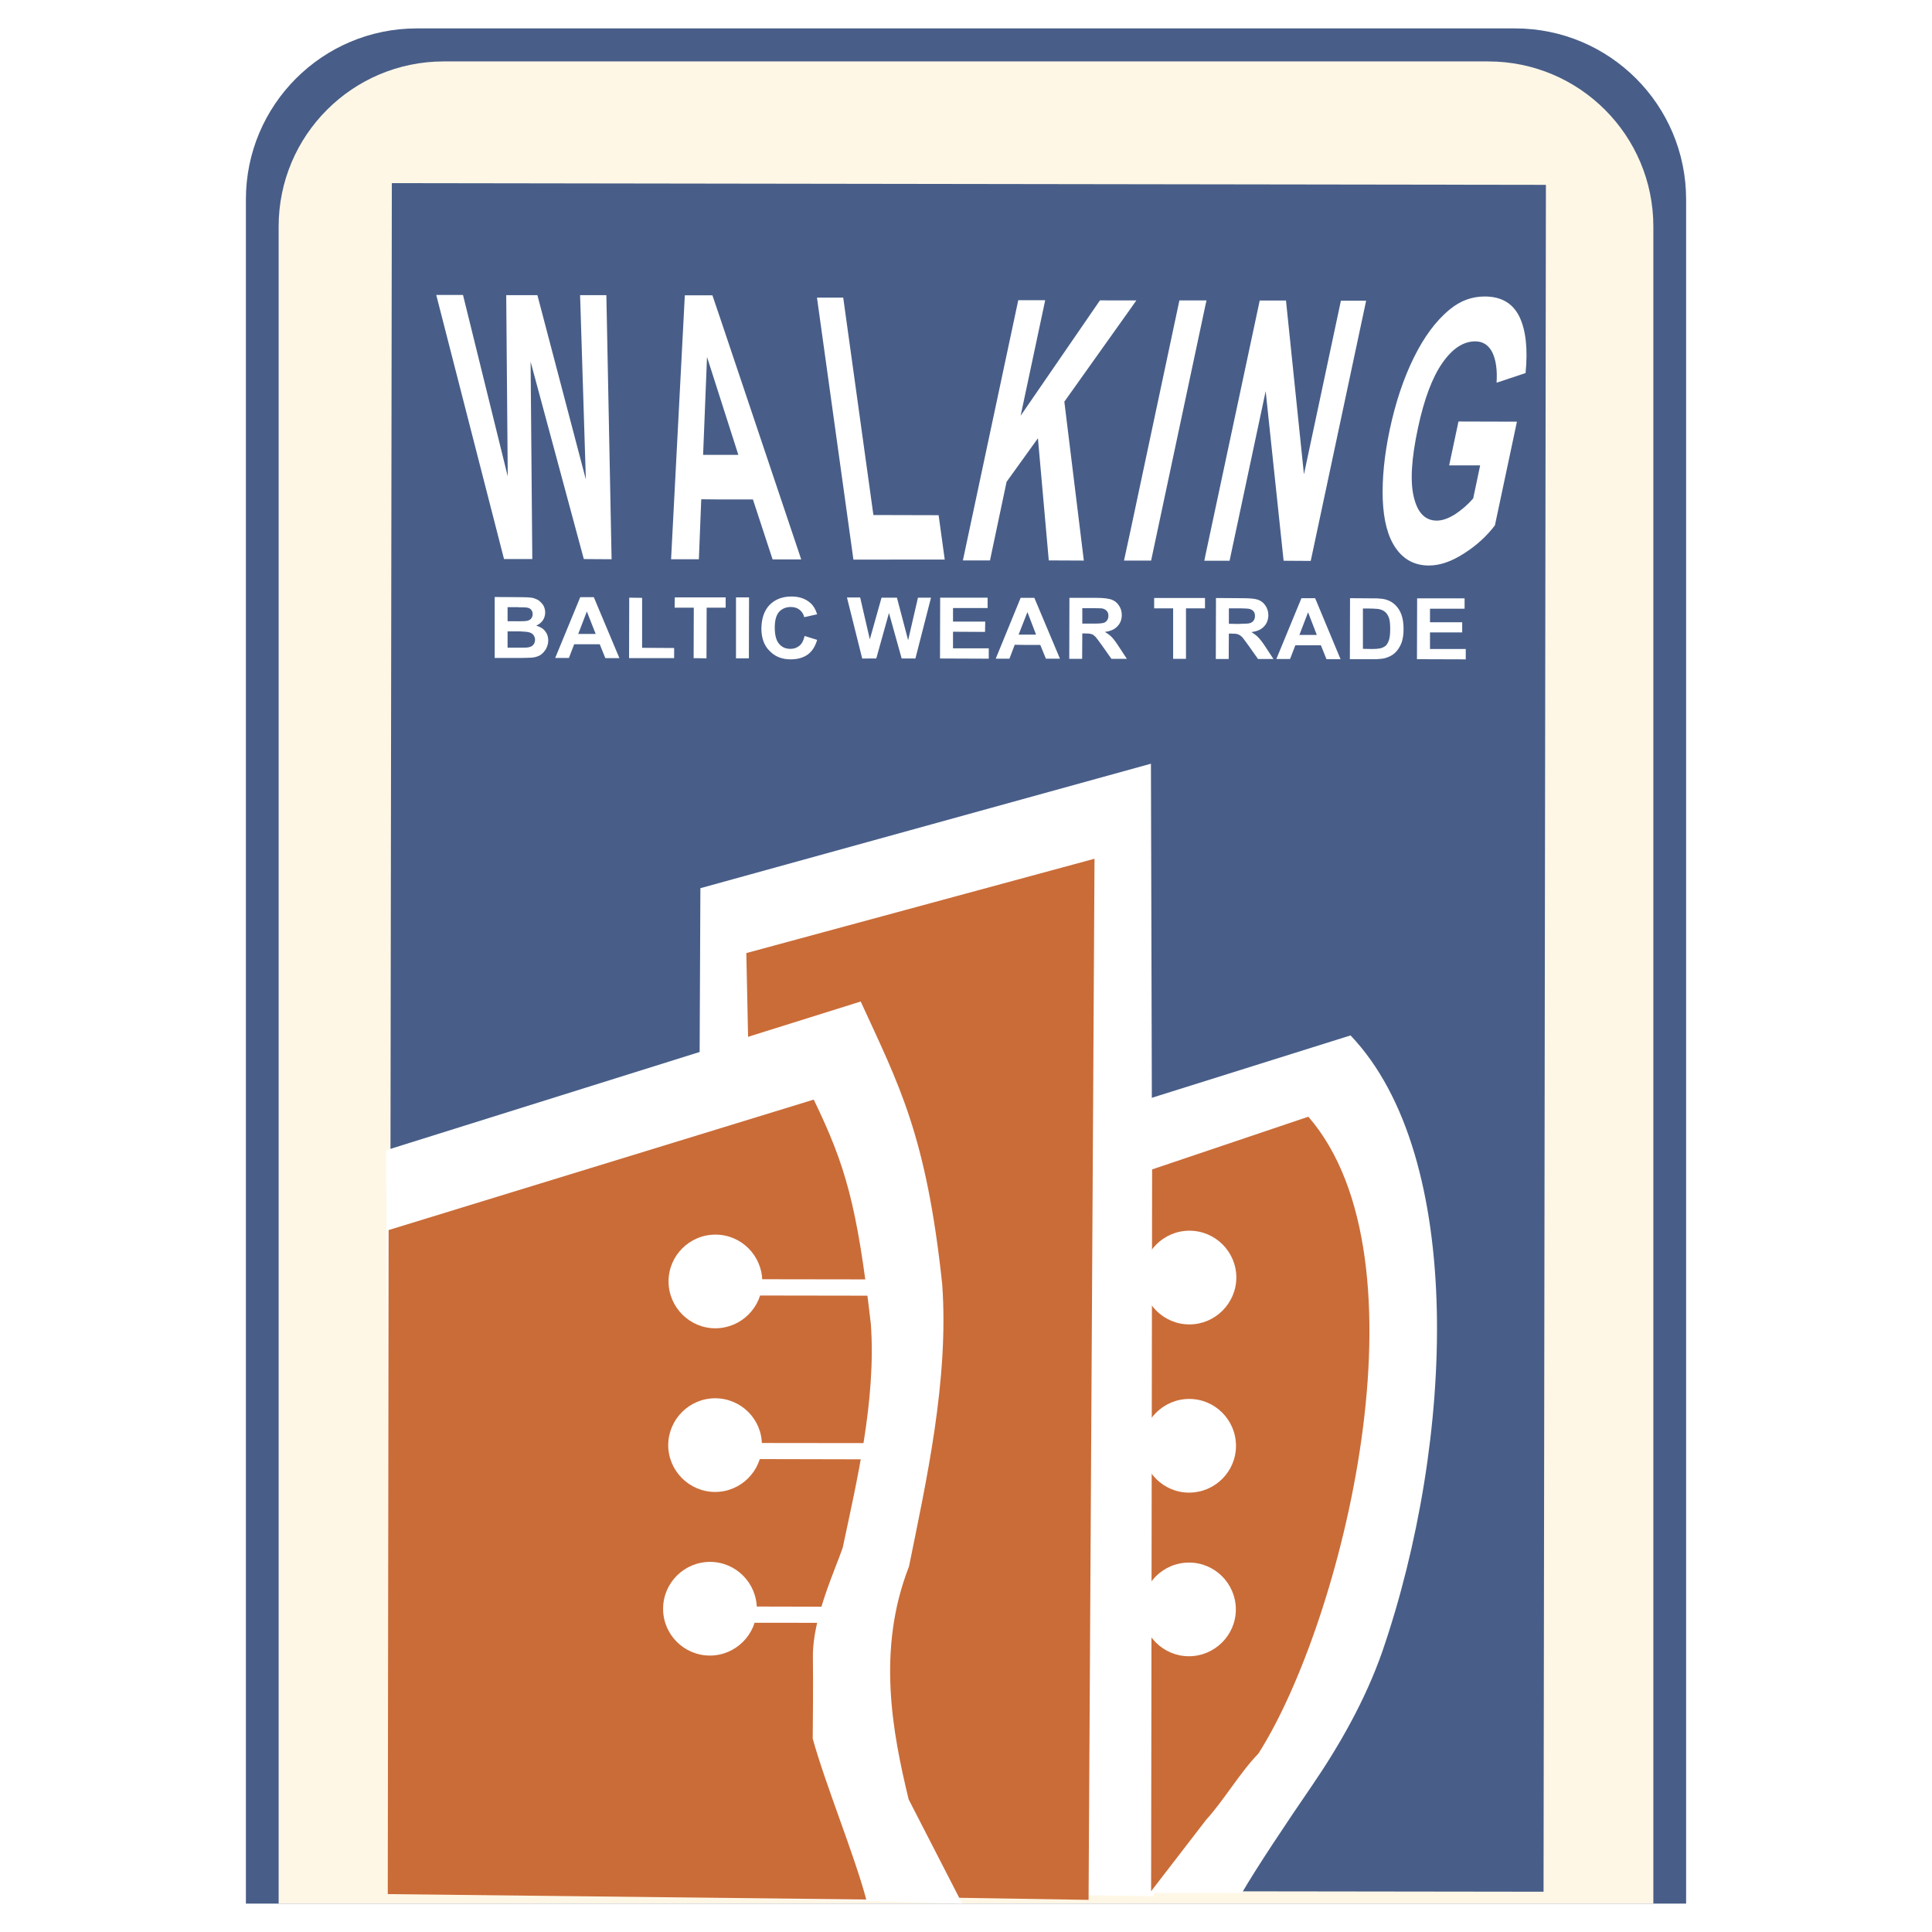 <?xml version="1.0" encoding="utf-8"?>
<!-- Generator: Adobe Illustrator 13.0.0, SVG Export Plug-In . SVG Version: 6.00 Build 14948)  -->
<!DOCTYPE svg PUBLIC "-//W3C//DTD SVG 1.0//EN" "http://www.w3.org/TR/2001/REC-SVG-20010904/DTD/svg10.dtd">
<svg version="1.0" id="Layer_1" xmlns="http://www.w3.org/2000/svg" xmlns:xlink="http://www.w3.org/1999/xlink" x="0px" y="0px"
	 width="192.756px" height="192.756px" viewBox="0 0 192.756 192.756" enable-background="new 0 0 192.756 192.756"
	 xml:space="preserve">
<g>
	<polygon fill-rule="evenodd" clip-rule="evenodd" fill="#FFFFFF" points="0,0 192.756,0 192.756,192.756 0,192.756 0,0 	"/>
	<path fill-rule="evenodd" clip-rule="evenodd" fill="#485E88" d="M41.593,2.834h109.57c9.423,0,17.061,7.638,17.061,17.061v170.027
		H24.533V19.895C24.533,10.473,32.171,2.834,41.593,2.834L41.593,2.834z"/>
	<path fill-rule="evenodd" clip-rule="evenodd" fill="#FFF7E6" d="M44.274,6.129h104.206c9.101,0,16.475,7.375,16.475,16.472
		v167.321H27.8V22.601C27.8,13.504,35.175,6.129,44.274,6.129L44.274,6.129z"/>
	<polygon fill-rule="evenodd" clip-rule="evenodd" fill="#485E88" points="39.093,18.274 154.236,18.442 154,188.738 
		38.856,188.586 39.093,18.274 	"/>
	<path fill-rule="evenodd" clip-rule="evenodd" fill="#FFFFFF" d="M137.348,65.767v-1.032c0.152-0.019,0.271-0.033,0.372-0.051
		c0.202-0.051,0.371-0.135,0.524-0.252c0.135-0.12,0.237-0.306,0.337-0.577c0.085-0.288,0.118-0.641,0.118-1.114
		c0-0.473-0.033-0.828-0.118-1.083c-0.085-0.251-0.22-0.455-0.371-0.591c-0.153-0.133-0.355-0.237-0.592-0.286
		c-0.069-0.018-0.169-0.036-0.271-0.036v-1.047c0.389,0.018,0.693,0.052,0.911,0.118c0.373,0.102,0.695,0.287,0.965,0.557
		c0.271,0.271,0.474,0.593,0.608,0.982c0.136,0.386,0.203,0.859,0.203,1.435c0,0.506-0.067,0.932-0.186,1.302
		c-0.171,0.438-0.39,0.795-0.693,1.065c-0.221,0.204-0.524,0.373-0.912,0.49C138.008,65.716,137.702,65.749,137.348,65.767
		L137.348,65.767z M141.371,65.767l0.017-6.068h4.734v1.031h-3.451v1.352h3.213v1.015h-3.213v1.655h3.568v1.031L141.371,65.767
		L141.371,65.767z M137.348,59.698v1.047c-0.202-0.016-0.457-0.033-0.795-0.033h-0.574v4.023l0.963,0.017
		c0.152,0,0.287-0.017,0.406-0.017v1.032c-0.084,0-0.152,0-0.237,0h-2.434l0.017-6.085l2.35,0.017
		C137.146,59.698,137.246,59.698,137.348,59.698L137.348,59.698z M130.518,64.381v-1.033h0.861l-0.861-2.229v-1.438h0.693
		l2.535,6.085h-1.403l-0.557-1.385H130.518L130.518,64.381z M130.518,59.682v1.438l-0.017-0.018l-0.862,2.247h0.879v1.033h-1.283
		l-0.525,1.367h-1.369l2.502-6.067H130.518L130.518,59.682z M123.908,63.534v-1.3c0.405,0,0.676-0.018,0.812-0.069
		c0.151-0.048,0.27-0.133,0.354-0.251c0.086-0.118,0.135-0.27,0.135-0.458c0-0.201-0.049-0.37-0.167-0.488
		c-0.119-0.137-0.288-0.204-0.49-0.237c-0.085-0.018-0.304-0.018-0.643-0.033v-1.015h0.117c0.694,0,1.183,0.051,1.488,0.152
		c0.306,0.119,0.558,0.303,0.743,0.592c0.187,0.271,0.287,0.59,0.287,0.963c-0.015,0.456-0.151,0.827-0.438,1.116
		c-0.271,0.304-0.693,0.489-1.251,0.555c0.27,0.171,0.507,0.34,0.676,0.524c0.188,0.186,0.44,0.508,0.744,0.981l0.777,1.183h-1.538
		l-0.93-1.316C124.247,63.959,124.025,63.671,123.908,63.534L123.908,63.534z M123.908,59.682v1.015c-0.102,0-0.186,0-0.306,0
		h-0.997v1.537l0.946,0.017c0.136,0,0.236-0.017,0.356-0.017v1.3h-0.018c-0.117-0.117-0.237-0.201-0.389-0.252
		c-0.136-0.051-0.338-0.067-0.643-0.067h-0.254l-0.016,2.534h-1.285l0.016-6.085L123.908,59.682L123.908,59.682z M109.284,63.519
		v-1.303c0.406,0,0.677-0.033,0.812-0.066c0.153-0.051,0.27-0.136,0.355-0.254c0.085-0.118,0.135-0.27,0.135-0.455
		c0-0.204-0.05-0.373-0.169-0.491c-0.117-0.135-0.288-0.219-0.49-0.252c-0.085,0-0.304-0.018-0.643-0.018v-1.032h0.118
		c0.693,0,1.184,0.069,1.487,0.169c0.32,0.118,0.558,0.304,0.745,0.591c0.187,0.271,0.287,0.592,0.287,0.948
		c0,0.456-0.151,0.843-0.438,1.131c-0.273,0.304-0.694,0.491-1.253,0.559c0.27,0.151,0.507,0.337,0.678,0.506
		c0.186,0.186,0.439,0.524,0.742,0.998l0.779,1.183h-1.54l-0.929-1.318C109.623,63.941,109.402,63.653,109.284,63.519
		L109.284,63.519z M117.044,65.732v-5.036h-1.894v-1.034h5.072v1.034h-1.896v5.036H117.044L117.044,65.732z M109.284,59.647v1.032
		c-0.084,0-0.186,0-0.304,0h-0.998v1.537h0.947c0.136,0,0.236,0,0.354,0v1.303c0,0,0,0-0.017,0
		c-0.118-0.136-0.236-0.222-0.373-0.254c-0.151-0.049-0.354-0.068-0.658-0.068h-0.254l-0.016,2.536h-1.285l0.017-6.085H109.284
		L109.284,59.647z M102.506,64.347v-1.032h0.862l-0.862-2.248v-1.42h0.691l2.554,6.069h-1.403l-0.557-1.369H102.506L102.506,64.347z
		 M102.506,59.647v1.42l-0.879,2.248h0.879v1.032l-1.267-0.018l-0.526,1.387h-1.369l2.485-6.069H102.506L102.506,59.647z
		 M58.552,64.278v-1.029h0.881l-0.881-2.233V59.58h0.693l2.553,6.083h-1.403l-0.559-1.385H58.552L58.552,64.278z M62.761,65.663
		l0.017-6.032l1.285,0.016v4.986l3.196,0.018v1.012H62.761L62.761,65.663z M69.204,65.663l0.016-5.035h-1.911l0.016-1.03h5.073v1.03
		h-1.895l-0.017,5.054L69.204,65.663L69.204,65.663z M73.43,65.682v-6.084h1.302l-0.017,6.084H73.43L73.43,65.682z M80.276,63.45
		l1.25,0.39c-0.186,0.659-0.506,1.148-0.947,1.471c-0.457,0.32-1.014,0.473-1.707,0.473c-0.845,0-1.538-0.271-2.079-0.83
		c-0.559-0.539-0.83-1.3-0.83-2.264c0.018-0.998,0.288-1.79,0.83-2.348c0.557-0.558,1.284-0.827,2.181-0.827
		c0.777,0,1.402,0.219,1.893,0.658c0.288,0.254,0.508,0.624,0.659,1.116l-1.285,0.287c-0.066-0.305-0.237-0.558-0.474-0.744
		c-0.237-0.186-0.524-0.271-0.861-0.271c-0.474,0-0.863,0.153-1.167,0.473c-0.288,0.324-0.44,0.848-0.44,1.573
		c0,0.777,0.153,1.318,0.44,1.639c0.288,0.34,0.659,0.491,1.132,0.491c0.338,0,0.626-0.102,0.879-0.303
		C80.004,64.229,80.175,63.908,80.276,63.45L80.276,63.45z M86.022,65.698l-1.52-6.085h1.318l0.963,4.176l1.167-4.157h1.538
		l1.117,4.243l0.979-4.243h1.302l-1.555,6.067h-1.371l-1.267-4.545l-1.267,4.545H86.022L86.022,65.698z M93.784,65.698l0.016-6.067
		h4.734v1.031h-3.451v1.352h3.213l-0.018,1.032l-3.196-0.018v1.657h3.567v1.032L93.784,65.698L93.784,65.698z M51.892,59.58h0.016
		c0.509,0,0.88,0.018,1.133,0.051c0.254,0.051,0.474,0.135,0.676,0.253c0.186,0.136,0.356,0.306,0.491,0.508
		c0.118,0.22,0.186,0.457,0.186,0.709c0,0.288-0.083,0.557-0.236,0.794c-0.169,0.237-0.39,0.408-0.659,0.524
		c0.388,0.12,0.692,0.287,0.896,0.559c0.202,0.253,0.304,0.556,0.304,0.912c0,0.27-0.067,0.542-0.202,0.812
		c-0.136,0.251-0.322,0.456-0.542,0.626c-0.236,0.151-0.523,0.251-0.879,0.284c-0.168,0.018-0.573,0.018-1.183,0.035v-1.029
		c0.439,0,0.709,0,0.828-0.034c0.187-0.034,0.354-0.104,0.473-0.237c0.119-0.136,0.188-0.305,0.188-0.525
		c0-0.168-0.053-0.32-0.152-0.456c-0.084-0.117-0.221-0.22-0.406-0.27c-0.151-0.051-0.457-0.084-0.93-0.102v-1.015
		c0.271,0,0.456,0,0.542-0.016c0.22-0.017,0.388-0.083,0.522-0.203c0.118-0.135,0.188-0.288,0.188-0.491
		c0-0.184-0.053-0.335-0.169-0.456c-0.102-0.117-0.271-0.186-0.473-0.202c-0.102-0.018-0.288-0.018-0.609-0.018V59.58L51.892,59.58z
		 M58.552,59.58v1.436V61l-0.861,2.249h0.861v1.029h-1.268l-0.524,1.369h-1.369l2.501-6.067H58.552l-9.196-0.016l2.536,0.016v1.014
		c-0.135-0.017-0.305-0.017-0.507-0.017h-0.744v1.402h0.845c0.152,0.018,0.287,0,0.406,0v1.015c-0.068,0-0.135,0-0.203,0h-1.048
		v1.624h1.201c0.017,0,0.033,0,0.05,0v1.029c-0.119,0-0.237,0-0.372,0h-2.164v-6.083L58.552,59.58L58.552,59.58z"/>
	<polygon fill-rule="evenodd" clip-rule="evenodd" fill="#FFFFFF" points="69.422,188.637 69.878,88.616 114.829,76.195 
		115.135,189.178 69.422,188.637 	"/>
	<polygon fill-rule="evenodd" clip-rule="evenodd" fill="#CA6C38" points="76.437,189.041 74.46,95.089 109.2,85.676 
		108.607,189.549 76.437,189.041 	"/>
	<path fill-rule="evenodd" clip-rule="evenodd" fill="#FFFFFF" d="M118.531,117.432c2.57,0.018,4.667,2.113,4.667,4.682
		c0,2.586-2.114,4.682-4.684,4.682c-2.568-0.018-4.684-2.115-4.665-4.682C113.85,119.529,115.946,117.432,118.531,117.432
		L118.531,117.432z"/>
	<path fill-rule="evenodd" clip-rule="evenodd" fill="#FFFFFF" d="M118.48,144.609c2.588,0,4.684,2.094,4.684,4.682
		c-0.017,2.566-2.113,4.664-4.684,4.664c-2.585,0-4.682-2.111-4.682-4.682C113.814,146.703,115.912,144.592,118.48,144.609
		L118.48,144.609z"/>
	<path fill-rule="evenodd" clip-rule="evenodd" fill="#FFFFFF" d="M118.498,131.477c2.586,0,4.683,2.094,4.683,4.682
		c-0.017,2.568-2.112,4.666-4.683,4.666c-2.586,0-4.684-2.113-4.667-4.684C113.831,133.57,115.929,131.477,118.498,131.477
		L118.498,131.477z"/>
	<path fill-rule="evenodd" clip-rule="evenodd" fill="#FFFFFF" d="M113.595,109.943l21.149-6.639
		c11.529,12.1,10.362,40.512,3.178,61.449c-1.709,4.902-4.327,9.447-6.98,13.336c-2.653,3.869-5.613,8.314-7.033,10.766
		l-10.889,0.018L113.595,109.943L113.595,109.943z"/>
	<path fill-rule="evenodd" clip-rule="evenodd" fill="#CA6C38" d="M114.947,116.672l15.587-5.258
		c12.408,14.301,3.364,50.451-4.987,63.547c-1.791,1.828-3.448,4.668-5.206,6.594l-5.494,7.133L114.947,116.672L114.947,116.672z"/>
	<path fill-rule="evenodd" clip-rule="evenodd" fill="#FFFFFF" d="M38.875,188.418L38.52,114.76l47.352-14.838
		c3.804,8.299,6.542,13.283,8.131,28.191c0.694,9.602-1.638,19.875-3.312,28.176c-3.246,8.297-1.641,16.594-0.034,23.238
		l5.342,10.395L38.875,188.418L38.875,188.418z"/>
	<path fill-rule="evenodd" clip-rule="evenodd" fill="#CA6C38" d="M38.688,188.975l0.084-66.252l42.415-13.016
		c3.179,6.574,4.329,10.514,5.698,22.393c0.542,7.559-1.42,15.771-2.807,22.311c-0.743,2.199-3.009,6.998-2.975,10.867
		c0.034,2.975,0,6.254-0.018,8.182c1.252,4.547,4.143,11.561,5.344,16.055L38.688,188.975L38.688,188.975z"/>
	<path fill-rule="evenodd" clip-rule="evenodd" fill="#FFFFFF" d="M71.384,123.178c2.569,0,4.666,2.096,4.666,4.682
		c0,2.57-2.113,4.664-4.684,4.664c-2.568,0-4.665-2.113-4.665-4.68C66.701,125.273,68.797,123.178,71.384,123.178L71.384,123.178z"
		/>
	<path fill-rule="evenodd" clip-rule="evenodd" fill="#FFFFFF" d="M118.666,122.787c2.588,0,4.684,2.098,4.684,4.682
		c-0.017,2.57-2.113,4.668-4.684,4.668c-2.585,0-4.682-2.115-4.682-4.682C114.001,124.885,116.098,122.787,118.666,122.787
		L118.666,122.787z"/>
	<path fill-rule="evenodd" clip-rule="evenodd" fill="#FFFFFF" d="M118.633,155.898c2.57,0,4.667,2.094,4.667,4.682
		c0,2.568-2.114,4.664-4.684,4.664s-4.683-2.111-4.665-4.682C113.951,157.992,116.047,155.898,118.633,155.898L118.633,155.898z"/>
	<path fill-rule="evenodd" clip-rule="evenodd" fill="#FFFFFF" d="M118.65,139.572c2.569,0,4.665,2.096,4.665,4.682
		c0,2.568-2.096,4.666-4.683,4.666c-2.57,0-4.666-2.115-4.666-4.682C113.967,141.668,116.081,139.572,118.65,139.572L118.65,139.572
		z"/>
	<path fill-rule="evenodd" clip-rule="evenodd" fill="#FFFFFF" d="M71.349,139.506c2.587,0,4.684,2.094,4.666,4.682
		c0,2.566-2.095,4.664-4.666,4.664c-2.586,0-4.682-2.111-4.682-4.682C66.684,141.6,68.781,139.506,71.349,139.506L71.349,139.506z"
		/>
	<path fill-rule="evenodd" clip-rule="evenodd" fill="#FFFFFF" d="M70.843,155.83c2.568,0,4.665,2.098,4.665,4.682
		c-0.018,2.57-2.113,4.664-4.683,4.664c-2.586,0-4.683-2.111-4.666-4.68C66.16,157.928,68.257,155.83,70.843,155.83L70.843,155.83z"
		/>
	<polygon fill-rule="evenodd" clip-rule="evenodd" fill="#FFFFFF" points="74.376,143.965 90.706,143.984 90.706,145.607 
		74.376,145.57 74.376,143.965 	"/>
	<polygon fill-rule="evenodd" clip-rule="evenodd" fill="#FFFFFF" points="71.164,127.623 92.346,127.654 92.346,129.279 
		71.164,129.246 71.164,127.623 	"/>
	<polygon fill-rule="evenodd" clip-rule="evenodd" fill="#FFFFFF" points="71.113,160.275 85.786,160.309 85.786,161.914 
		71.113,161.898 71.113,160.275 	"/>
	<path fill-rule="evenodd" clip-rule="evenodd" fill="#FFFFFF" d="M112.768,53.041l-0.626,2.888h0.626h2.079l5.41-25.436
		l0.117-0.522h-0.117h-2.587L112.768,53.041L112.768,53.041z M120.257,55.44l5.425-25.455h2.621l1.793,17.341l3.686-17.323h2.518
		l-5.528,25.96l-2.705-0.017l-1.791-16.918l-3.601,16.918h-2.417h-0.103L120.257,55.44L120.257,55.44z M144.582,46.43l0.932-4.377
		l5.831,0.017l-2.197,10.345c-0.794,1.047-1.81,1.995-3.062,2.789c-1.249,0.811-2.417,1.217-3.515,1.217
		c-1.403,0-2.503-0.575-3.297-1.708c-0.812-1.15-1.233-2.771-1.317-4.9c-0.069-2.112,0.167-4.427,0.691-6.914
		c0.575-2.705,1.369-5.104,2.4-7.198c1.032-2.097,2.232-3.72,3.603-4.834c1.047-0.863,2.197-1.286,3.48-1.286
		c1.656,0,2.807,0.676,3.466,2.028c0.644,1.351,0.846,3.229,0.609,5.612l-2.892,0.963c0.086-1.268-0.066-2.283-0.423-3.025
		c-0.371-0.727-0.929-1.1-1.707-1.1c-1.184,0-2.282,0.71-3.297,2.181c-0.995,1.437-1.808,3.601-2.415,6.456
		c-0.661,3.076-0.796,5.392-0.407,6.931c0.373,1.538,1.132,2.315,2.281,2.315c0.56,0,1.184-0.222,1.845-0.644
		c0.657-0.439,1.25-0.946,1.791-1.571l0.693-3.296H144.582L144.582,46.43z M112.768,29.97h0.608l-0.608,0.862l-6.578,9.244
		l1.944,15.853l-3.498-0.016l-1.082-12.187l-3.127,4.345l-1.656,7.842h-2.704l5.525-25.961h2.688l-2.451,11.526l7.912-11.508
		H112.768L112.768,29.97z"/>
	<path fill-rule="evenodd" clip-rule="evenodd" fill="#FFFFFF" d="M71.908,39.891l-1.369-4.276l-0.39,9.77h1.759h1.758
		L71.908,39.891L71.908,39.891z M71.908,49.83l-1.944-0.018l-0.237,5.983h-2.773l1.371-26.331h2.754l0.83,2.449l8.029,23.899h-2.856
		l-1.962-5.982H71.908L71.908,49.83z M85.145,55.83L81.51,29.697h2.619l3.01,21.687l6.508,0.017l0.609,4.429H85.145L85.145,55.83z
		 M50.286,55.777l-6.762-26.349h2.67l4.464,18.101l-0.152-18.083h3.11l4.835,18.387l-0.575-18.387h2.621l0.522,26.349l-2.772-0.018
		l-5.308-19.689l0.169,19.689H50.286L50.286,55.777z"/>
</g>
</svg>
